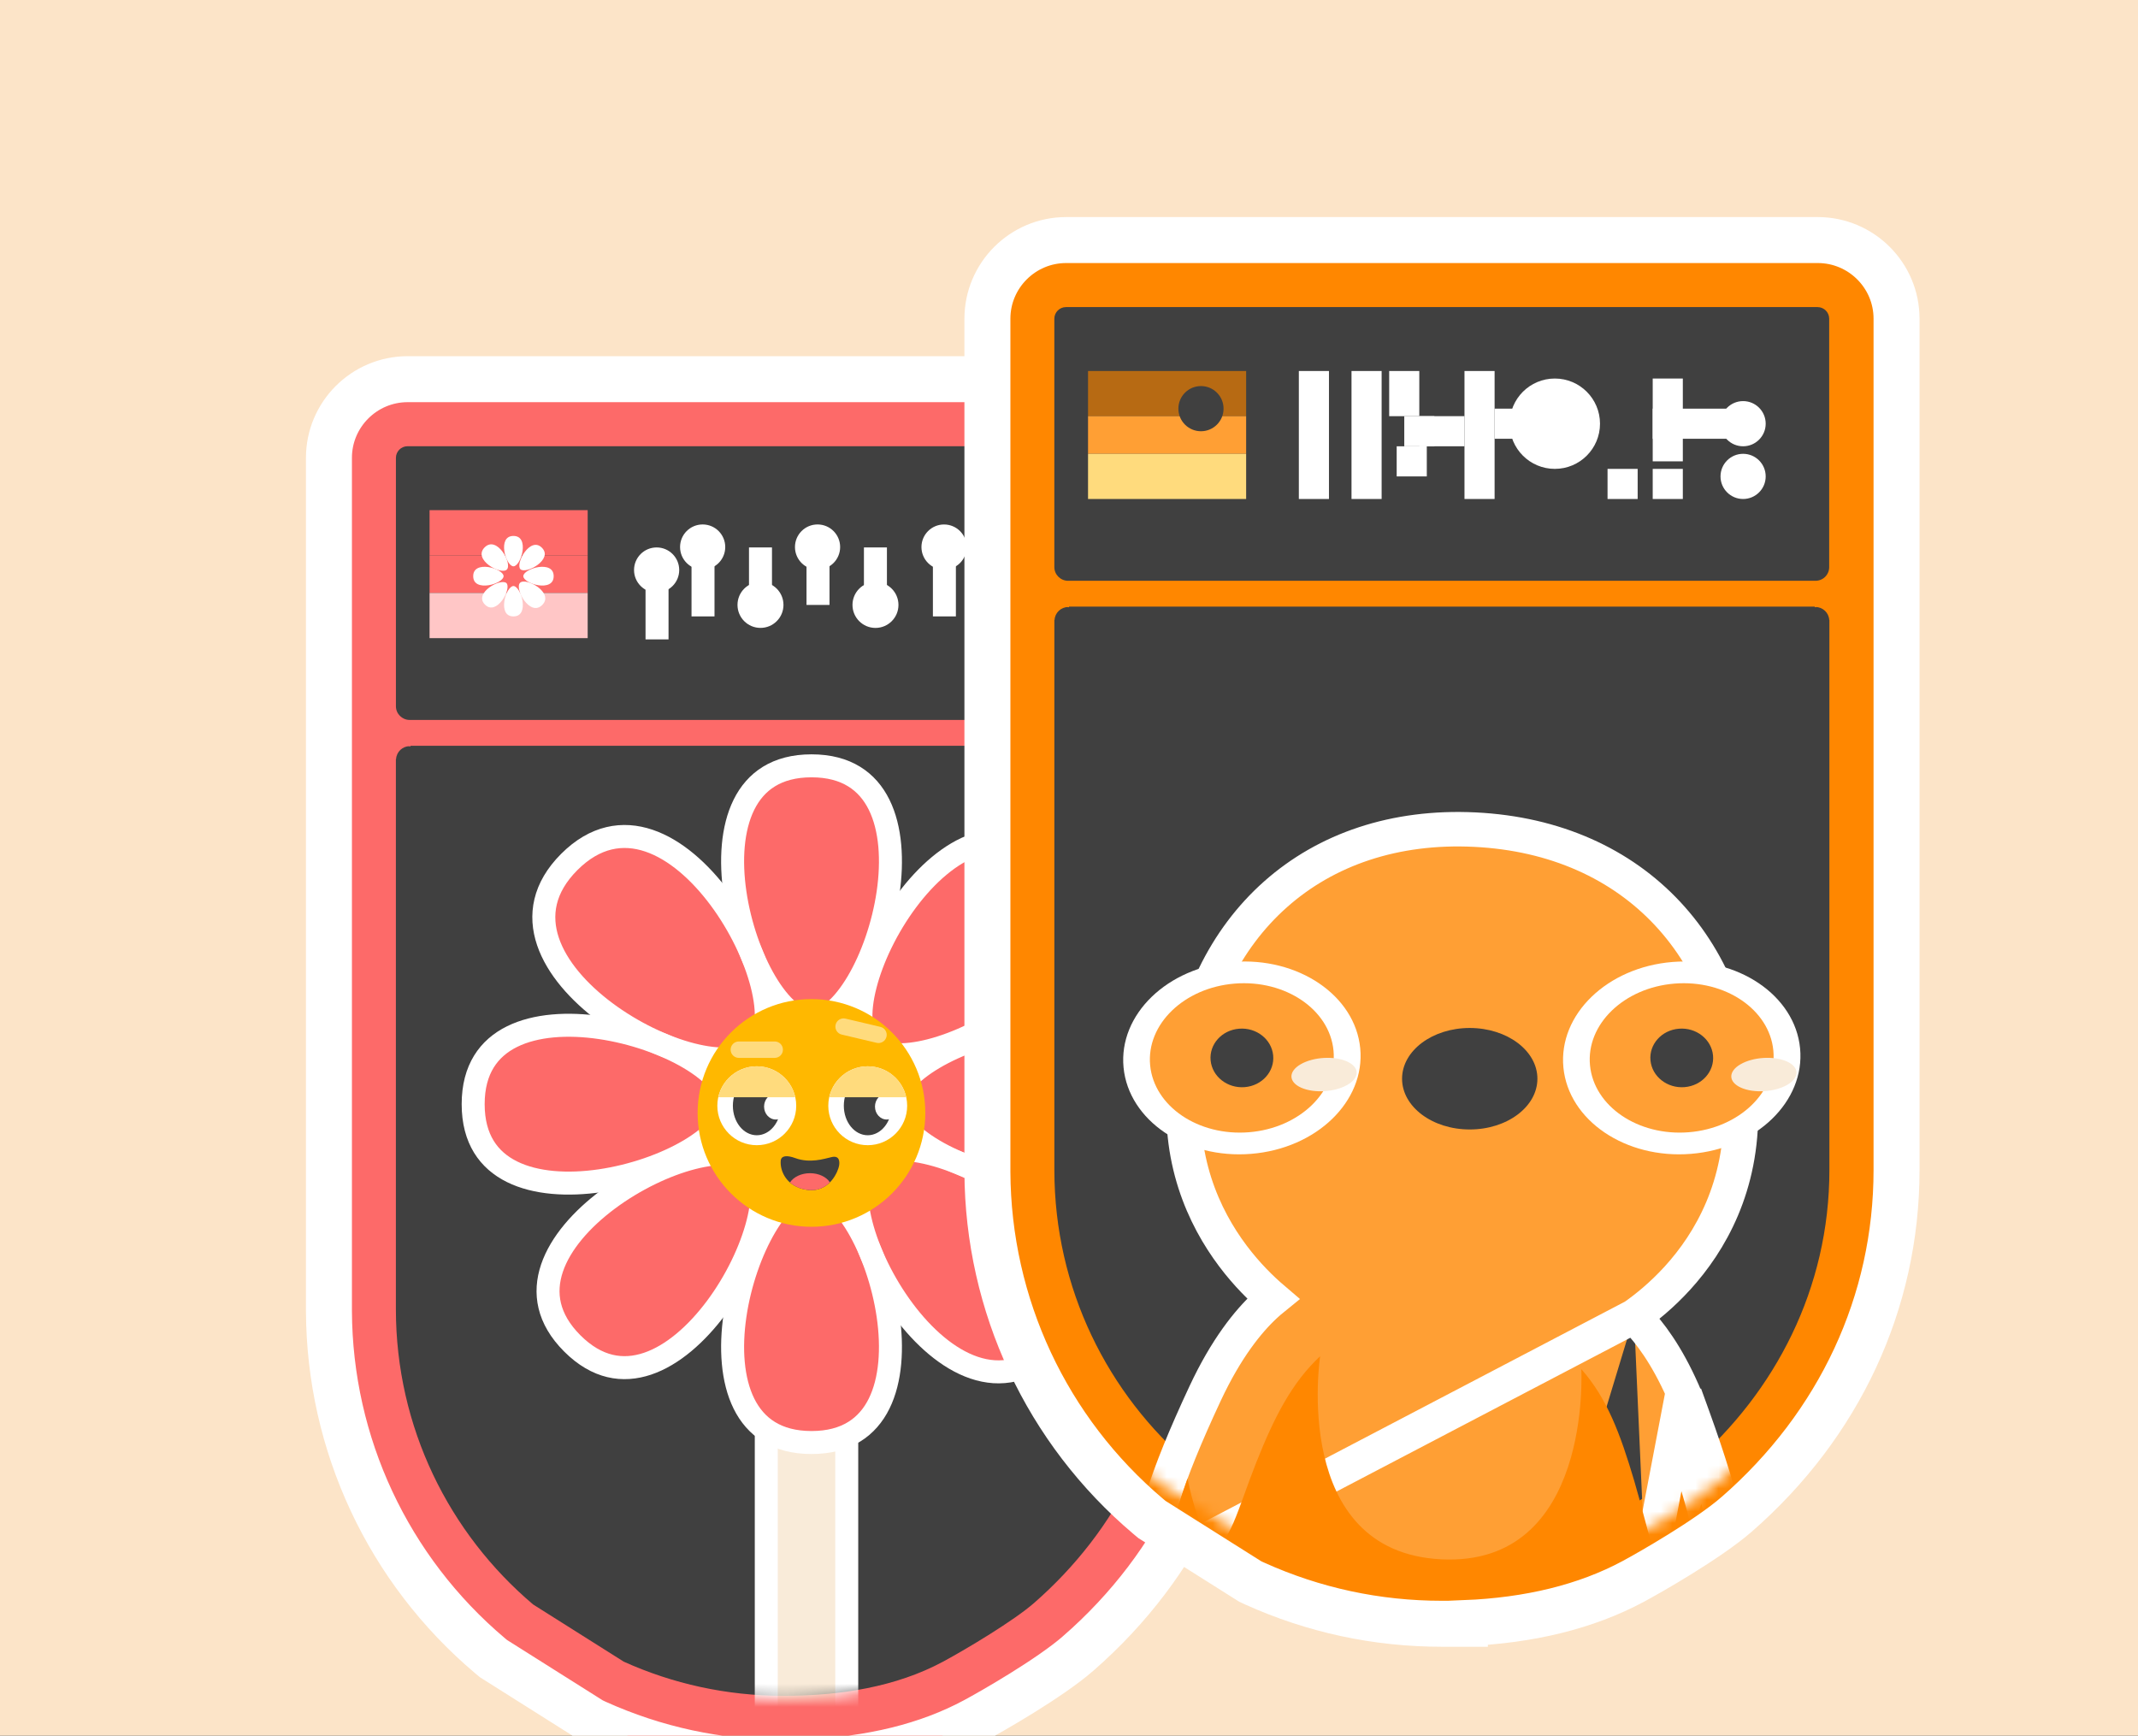 <svg width="186" height="151" viewBox="0 0 186 151" fill="none" xmlns="http://www.w3.org/2000/svg">
<rect x="0" y="0" width="186" height="151" fill="#333333" stroke="none"/>
<g clip-path="url(#clip0_1199_12806)">
<rect width="186" height="151" fill="#FCE4C8"/>
<path d="M79.273 139.434L79.277 139.432C80.259 138.902 81.673 138.078 83.011 137.237C84.384 136.374 85.546 135.574 86.108 135.08L86.114 135.075C92.539 129.47 96.026 121.962 96.043 113.91C96.043 113.909 96.043 113.908 96.043 113.906M79.273 139.434L98.043 113.166V113.91L96.043 113.906M79.273 139.434C76.546 140.91 72.849 141.721 68.155 141.721C64.301 141.721 60.594 140.965 57.109 139.458L49.86 134.888C43.76 129.585 40.267 121.967 40.267 113.894V44.639H96.043M79.273 139.434L96.043 44.639M96.043 113.906L96.043 113.166V44.639M96.043 113.906L96.043 44.639M68.155 153.372H70.155V153.315C75.757 153.089 80.697 151.895 84.815 149.68C86.313 148.875 91.3 146.022 93.791 143.859L93.793 143.856C102.738 136.057 107.709 125.402 107.709 113.894V39.83C107.709 36.04 104.62 32.988 100.857 32.988H35.469C31.681 32.988 28.617 36.066 28.617 39.83V113.778V113.778V113.778V113.778V113.778V113.778V113.778V113.779V113.779V113.779V113.779V113.779V113.779V113.779V113.779V113.779V113.779V113.78V113.78V113.78V113.78V113.78V113.78V113.78V113.78V113.78V113.781V113.781V113.781V113.781V113.781V113.781V113.781V113.781V113.781V113.782V113.782V113.782V113.782V113.782V113.782V113.782V113.782V113.782V113.783V113.783V113.783V113.783V113.783V113.783V113.783V113.783V113.783V113.784V113.784V113.784V113.784V113.784V113.784V113.784V113.784V113.784V113.785V113.785V113.785V113.785V113.785V113.785V113.785V113.785V113.786V113.786V113.786V113.786V113.786V113.786V113.786V113.786V113.787V113.787V113.787V113.787V113.787V113.787V113.787V113.787V113.788V113.788V113.788V113.788V113.788V113.788V113.788V113.788V113.789V113.789V113.789V113.789V113.789V113.789V113.789V113.789V113.79V113.79V113.79V113.79V113.79V113.79V113.79V113.791V113.791V113.791V113.791V113.791V113.791V113.791V113.791V113.792V113.792V113.792V113.792V113.792V113.792V113.792V113.793V113.793V113.793V113.793V113.793V113.793V113.793V113.794V113.794V113.794V113.794V113.794V113.794V113.794V113.795V113.795V113.795V113.795V113.795V113.795V113.795V113.796V113.796V113.796V113.796V113.796V113.796V113.796V113.797V113.797V113.797V113.797V113.797V113.797V113.797V113.798V113.798V113.798V113.798V113.798V113.798V113.798V113.799V113.799V113.799V113.799V113.799V113.799V113.8V113.8V113.8V113.8V113.8V113.8V113.8V113.801V113.801V113.801V113.801V113.801V113.801V113.802V113.802V113.802V113.802V113.802V113.802V113.802V113.803V113.803V113.803V113.803V113.803V113.803V113.804V113.804V113.804V113.804V113.804V113.804V113.804V113.805V113.805V113.805V113.805V113.805V113.805V113.806V113.806V113.806V113.806V113.806V113.806V113.807V113.807V113.807V113.807V113.807V113.807V113.808V113.808V113.808V113.808V113.808V113.808V113.809V113.809V113.809V113.809V113.809V113.809V113.809V113.81V113.81V113.81V113.81V113.81V113.81V113.811V113.811V113.811V113.811V113.811V113.811V113.812V113.812V113.812V113.812V113.812V113.813V113.813V113.813V113.813V113.813V113.813V113.814V113.814V113.814V113.814V113.814V113.814V113.815V113.815V113.815V113.815V113.815V113.815V113.816V113.816V113.816V113.816V113.816V113.816V113.817V113.817V113.817V113.817V113.817V113.817V113.818V113.818V113.818V113.818V113.818V113.819V113.819V113.819V113.819V113.819V113.819V113.82V113.82V113.82V113.82V113.82V113.82V113.821V113.821V113.821V113.821V113.821V113.822V113.822V113.822V113.822V113.822V113.822V113.823V113.823V113.823V113.823V113.823V113.823V113.824V113.824V113.824V113.824V113.824V113.825V113.825V113.825V113.825V113.825V113.825V113.826V113.826V113.826V113.826V113.826V113.827V113.827V113.827V113.827V113.827V113.827V113.828V113.828V113.828V113.828V113.828V113.829V113.829V113.829V113.829V113.829V113.829V113.83V113.83V113.83V113.83V113.83V113.831V113.831V113.831V113.831V113.831V113.832V113.832V113.832V113.832V113.832V113.832V113.833V113.833V113.833V113.833V113.833V113.834V113.834V113.834V113.834V113.834V113.834V113.835V113.835V113.835V113.835V113.835V113.836V113.836V113.836V113.836V113.836V113.837V113.837V113.837V113.837V113.837V113.837V113.838V113.838V113.838V113.838V113.838V113.839V113.839V113.839V113.839V113.839V113.84V113.84V113.84V113.84V113.84V113.841V113.841V113.841V113.841V113.841V113.841V113.842V113.842V113.842V113.842V113.842V113.843V113.843V113.843V113.843V113.843V113.844V113.844V113.844V113.844V113.844V113.845V113.845V113.845V113.845V113.845V113.845V113.846V113.846V113.846V113.846V113.846V113.847V113.847V113.847V113.847V113.847V113.848V113.848V113.848V113.848V113.848V113.849V113.849V113.849V113.849V113.849V113.85V113.85V113.85V113.85V113.85V113.85V113.851V113.851V113.851V113.851V113.851V113.852V113.852V113.852V113.852V113.852V113.853V113.853V113.853V113.853V113.853V113.854V113.854V113.854V113.854V113.854V113.855V113.855V113.855V113.855V113.855V113.855V113.856V113.856V113.856V113.856V113.856V113.857V113.857V113.857V113.857V113.857V113.858V113.858V113.858V113.858V113.858V113.859V113.859V113.859V113.859V113.859V113.86V113.86V113.86V113.86V113.86V113.861V113.861V113.861V113.862V113.862V113.862V113.863V113.863V113.864V113.864V113.864V113.865V113.865V113.866V113.866V113.866V113.867V113.867V113.867V113.868V113.868V113.869V113.869V113.869V113.87V113.87V113.871V113.871V113.871V113.872V113.872V113.873V113.873V113.873V113.874V113.874V113.874V113.875V113.875V113.876V113.876V113.876V113.877V113.877V113.878V113.878V113.878V113.879V113.879V113.879V113.88V113.88V113.881V113.881V113.881V113.882V113.882V113.883V113.883V113.883V113.884V113.884V113.885V113.885V113.885V113.886V113.886V113.886V113.887V113.887V113.888V113.888V113.888V113.889V113.889V113.89V113.89V113.89V113.891V113.891V113.892V113.892V113.892V113.893V113.893V113.893V113.894V113.894V113.895V113.895V113.895V113.896V113.896V113.897V113.897V113.897V113.898V113.898V113.898V113.899V113.899V113.9V113.9V113.9V113.901V113.901V113.902V113.902V113.902V113.903V113.903V113.904V113.904V113.904V113.905V113.905V113.905V113.906V113.906V113.907V113.907V113.907V113.908V113.908V113.909V113.909V113.909V113.91V113.91V113.91V113.911V113.911V113.912V113.912V113.912V113.913V113.913V113.914V113.914V113.914V113.915V113.915V113.916V113.916V113.916V113.917V113.917V113.917V113.918V113.918V113.919V113.919V113.919V113.92V113.92V113.921V113.921V113.921V113.922V113.922V113.922V113.923V113.923V113.924V113.924V113.924V113.925V113.925V113.926V113.926V113.926V113.927V113.927V113.928V113.928V113.928V113.929V113.929V113.929V113.93V113.93V113.931V113.931V113.931V113.932V113.932V113.933V113.933V113.933V113.934V113.934V113.934V113.935V113.935V113.936V113.936V113.936V113.937V113.937V113.938V113.938V113.938V113.939V113.939V113.94V113.94V113.94V113.941V113.941V113.941V113.942V113.942V113.943V113.943V113.943V113.944V113.944V113.945V113.945V113.945V113.946V113.946V113.946V113.947V113.947V113.948V113.948V113.948V113.949V113.949V113.95V113.95V113.95V113.951V113.951V113.952V113.952V113.952V113.953V113.953V113.953V113.954V113.954V113.955V113.955V113.955V113.956V113.956V113.957V113.957V113.957V113.958V113.958V113.959V113.959V113.959V113.96V113.96V113.96V113.961V113.961V113.962V113.962V113.962V113.963V113.963V113.964V113.964V113.964V113.965V113.965V113.965V113.966V113.966V113.967V113.967V113.967V113.968V113.968V113.969V113.969V113.969V113.97V113.97V113.971V113.971V113.971V113.972V113.972V113.972V113.973V113.973V113.974V113.974V113.974V113.975V113.975V113.976V113.976V113.976V113.977V113.977V113.977V113.978V113.978V113.979V113.979V113.979V113.98V113.98V113.981V113.981V113.981V113.982V113.982V113.983V113.983V113.983V113.984V113.984V113.984V113.985V113.985V113.986V113.986V113.986V113.987V113.987V113.988V113.988V113.988V113.989V113.989V113.989V113.99V113.99V113.991V113.991V113.991V113.992V113.992V113.993V113.993V113.993V113.994V113.994V113.995V113.995V113.995V113.996V113.996V113.996V113.997V113.997V113.998V113.998V113.998V113.999V113.999V114V114V114V114.001V114.001V114.001V114.002V114.002V114.003V114.003V114.003V114.004V114.004V114.005V114.005V114.005V114.006V114.006V114.007V114.007V114.007V114.008V114.008V114.008V114.009V114.009V114.01V114.01V114.01V114.011V114.011V114.012V114.012V114.012V114.013V114.013V114.014V114.014V114.014V114.015V114.015V114.015V114.016V114.016V114.017V114.017V114.017V114.018V114.018V114.019V114.019V114.019V114.02V114.02V114.02V114.021V114.021V114.022V114.022V114.022V114.023V114.023V114.024V114.024V114.024V114.025V114.025V114.026V114.026V114.026V114.027V114.027V114.027V114.028V114.028V114.029V114.029V114.029V114.03V114.03V114.031V114.031V114.031V114.032V114.032V114.032V114.033V114.033V114.034V114.034V114.034V114.035V114.035V114.036V114.036V114.036V114.037V114.037V114.038V114.038V114.038V114.039V114.039V114.039V114.04V114.04V114.041V114.041V114.041V114.042V114.042V114.043V114.043V114.043V114.044V114.044V114.044V114.045V114.045V114.046V114.046V114.046V114.047V114.047V114.048V114.048V114.048V114.049V114.049V114.05V114.05V114.05V114.051V114.051V114.051V114.052V114.052V114.053V114.053V114.053V114.054V114.054V114.055V114.055V114.055V114.056V114.056V114.056V114.057V114.057V114.058V114.058V114.058L28.617 114.059L28.617 114.068C28.669 125.643 33.764 136.559 42.623 144.042L42.629 144.047L42.635 144.052L42.833 144.217L42.934 144.301L43.045 144.371L51.374 149.626L51.481 149.694L51.597 149.747L51.845 149.863L51.856 149.868L51.866 149.873C56.994 152.188 62.474 153.372 68.155 153.372Z" fill="#FD6A69" stroke="white" stroke-width="4"/>
<path d="M100.857 38.821H35.452C34.889 38.821 34.441 39.267 34.441 39.829V113.893C34.441 114.141 34.441 113.628 34.441 113.893C34.441 124.188 39.078 133.408 46.38 139.589L54.262 144.563C58.501 146.479 63.203 147.537 68.154 147.537C73.105 147.537 77.957 146.76 82.046 144.563C84.1 143.455 88.206 140.993 89.945 139.473C97.148 133.194 101.867 124.204 101.867 113.893C101.867 113.628 101.867 113.381 101.867 113.116V113.876V39.813C101.867 39.251 101.42 38.805 100.857 38.805V38.821Z" fill="#404040"/>
<path d="M35.636 63.774C34.344 63.774 33.301 62.733 33.301 61.444V39.83C33.301 38.64 34.261 37.682 35.453 37.682H100.842C102.034 37.682 102.995 38.64 102.995 39.83V61.444C102.995 62.733 101.951 63.774 100.66 63.774H35.636Z" fill="#404040"/>
<path d="M100.677 64.898H35.636C33.716 64.898 32.176 63.345 32.176 61.445V39.831C32.176 38.029 33.65 36.559 35.454 36.559H100.843C102.648 36.559 104.122 38.029 104.122 39.831V61.445C104.122 63.362 102.565 64.898 100.661 64.898H100.677ZM35.454 38.822C34.891 38.822 34.444 39.285 34.444 39.831V61.445C34.444 62.106 34.991 62.635 35.636 62.635H100.661C101.323 62.635 101.853 62.106 101.853 61.445V39.831C101.853 39.269 101.389 38.822 100.843 38.822H35.454Z" fill="#FD6A69"/>
<path d="M35.651 64.914C35.022 64.914 34.492 65.41 34.459 66.037H34.293V64.236H35.717V64.93C35.717 64.93 35.667 64.93 35.651 64.93V64.914Z" fill="#FD6A69"/>
<path d="M100.594 64.898H35.719V66.32H100.594V64.898Z" fill="#404040"/>
<path d="M100.66 64.914C101.289 64.914 101.819 65.41 101.852 66.037H102.018V64.236H100.594V64.93C100.594 64.93 100.643 64.93 100.66 64.93V64.914Z" fill="#FD6A69"/>
<mask id="mask0_1199_12806" style="mask-type:alpha" maskUnits="userSpaceOnUse" x="30" y="30" width="77" height="118">
<path d="M68.124 147.836C68.127 147.836 68.13 147.836 68.132 147.836H68.116C68.119 147.836 68.121 147.836 68.124 147.836C62.679 147.835 57.417 146.712 52.485 144.482L52.269 144.383L52.17 144.333L43.891 139.111C43.891 139.111 43.825 139.062 43.791 139.045L43.609 138.897C35.132 131.741 30.23 121.281 30.164 110.21V109.731V35.882C30.164 32.974 32.532 30.627 35.43 30.627H100.818C103.732 30.627 106.084 32.99 106.084 35.882V109.945C106.084 120.984 101.332 131.196 92.721 138.715C90.386 140.747 85.552 143.523 84.028 144.35C79.725 146.662 74.38 147.835 68.124 147.836Z" fill="#404040"/>
<path d="M68.132 147.836C68.13 147.836 68.127 147.836 68.124 147.836C68.121 147.836 68.119 147.836 68.116 147.836H68.132Z" fill="#404040"/>
</mask>
<g mask="url(#mask0_1199_12806)">
<path d="M67.664 119.627L66.664 119.627L66.664 120.627L66.664 158.627L66.664 159.627L67.664 159.627L72.664 159.627L73.664 159.627L73.664 158.627L73.664 120.627L73.664 119.627L72.664 119.627L67.664 119.627Z" fill="#F9EBD9" stroke="white" stroke-width="2"/>
<path d="M68.592 87.948C69.288 88.543 69.969 88.846 70.601 88.846C71.234 88.846 71.914 88.543 72.61 87.948C73.304 87.354 73.984 86.493 74.609 85.439C75.857 83.332 76.846 80.509 77.259 77.683C77.672 74.851 77.499 72.067 76.48 70.009C75.974 68.986 75.26 68.145 74.305 67.559C73.35 66.972 72.134 66.627 70.601 66.627C69.069 66.627 67.852 66.972 66.897 67.559C65.942 68.145 65.228 68.986 64.722 70.009C63.703 72.067 63.53 74.851 63.943 77.683C64.356 80.509 65.345 83.332 66.593 85.439C67.218 86.493 67.899 87.354 68.592 87.948Z" fill="#FD6A69"/>
<path d="M49.527 74.99C40.54 83.978 61.506 95.47 65.757 91.22C70.007 86.971 58.517 66.003 49.527 74.99Z" fill="#FD6A69"/>
<path d="M63.383 96.064C63.383 96.696 63.08 97.377 62.485 98.073C61.891 98.766 61.03 99.447 59.976 100.072C57.869 101.32 55.047 102.309 52.221 102.722C49.388 103.135 46.604 102.962 44.546 101.943C43.523 101.436 42.683 100.723 42.096 99.768C41.51 98.813 41.164 97.596 41.164 96.064C41.164 94.531 41.51 93.314 42.096 92.36C42.683 91.405 43.523 90.691 44.546 90.185C46.604 89.166 49.388 88.992 52.221 89.406C55.047 89.819 57.869 90.808 59.976 92.056C61.03 92.68 61.891 93.361 62.485 94.055C63.08 94.751 63.383 95.431 63.383 96.064Z" fill="#FD6A69"/>
<path d="M66.284 103.221C66.213 102.308 65.946 101.612 65.499 101.164C65.052 100.717 64.356 100.45 63.443 100.379C62.533 100.308 61.442 100.435 60.256 100.739C57.883 101.346 55.188 102.643 52.898 104.349C50.602 106.06 48.756 108.151 48.021 110.327C47.656 111.409 47.566 112.508 47.827 113.598C48.087 114.688 48.703 115.793 49.787 116.877C50.87 117.96 51.975 118.577 53.065 118.837C54.155 119.097 55.254 119.007 56.336 118.642C58.511 117.908 60.602 116.062 62.313 113.766C64.02 111.476 65.316 108.781 65.923 106.408C66.227 105.221 66.355 104.131 66.284 103.221Z" fill="#FD6A69"/>
<path d="M70.601 103.28C71.234 103.28 71.914 103.583 72.61 104.178C73.304 104.772 73.984 105.633 74.609 106.687C75.857 108.794 76.846 111.616 77.259 114.442C77.672 117.275 77.499 120.059 76.48 122.117C75.974 123.14 75.26 123.98 74.305 124.567C73.35 125.154 72.134 125.499 70.601 125.499C69.069 125.499 67.852 125.154 66.897 124.567C65.942 123.98 65.228 123.14 64.722 122.117C63.703 120.059 63.53 117.275 63.943 114.442C64.356 111.616 65.345 108.794 66.593 106.687C67.218 105.633 67.899 104.772 68.592 104.178C69.288 103.583 69.969 103.28 70.601 103.28Z" fill="#FD6A69"/>
<path d="M91.673 117.136C100.66 108.148 79.694 96.656 75.443 100.906C71.192 105.155 82.684 126.123 91.673 117.136Z" fill="#FD6A69"/>
<path d="M77.817 96.064C77.817 95.431 78.121 94.751 78.716 94.055C79.309 93.361 80.17 92.68 81.224 92.056C83.331 90.808 86.154 89.819 88.98 89.406C91.812 88.992 94.596 89.166 96.654 90.185C97.677 90.691 98.518 91.405 99.104 92.36C99.691 93.314 100.036 94.531 100.036 96.064C100.036 97.596 99.691 98.813 99.104 99.768C98.518 100.723 97.677 101.436 96.654 101.943C94.596 102.962 91.812 103.135 88.98 102.722C86.154 102.309 83.331 101.32 81.224 100.072C80.17 99.447 79.309 98.766 78.716 98.073C78.121 97.377 77.817 96.696 77.817 96.064Z" fill="#FD6A69"/>
<path d="M75.702 90.962C76.149 91.409 76.844 91.675 77.757 91.747C78.667 91.817 79.758 91.69 80.944 91.386C83.317 90.779 86.013 89.483 88.303 87.776C90.598 86.066 92.444 83.975 93.179 81.799C93.544 80.717 93.634 79.618 93.374 78.528C93.114 77.438 92.497 76.333 91.414 75.249C90.33 74.166 89.225 73.549 88.135 73.289C87.046 73.029 85.947 73.118 84.865 73.484C82.689 74.218 80.598 76.064 78.887 78.36C77.181 80.65 75.884 83.345 75.277 85.718C74.973 86.904 74.846 87.995 74.916 88.905C74.987 89.818 75.254 90.514 75.702 90.962Z" fill="#FD6A69"/>
<path d="M68.592 87.948C69.288 88.543 69.969 88.846 70.601 88.846C71.234 88.846 71.914 88.543 72.61 87.948C73.304 87.354 73.984 86.493 74.609 85.439C75.857 83.332 76.846 80.509 77.259 77.683C77.672 74.851 77.499 72.067 76.48 70.009C75.974 68.986 75.26 68.145 74.305 67.559C73.35 66.972 72.134 66.627 70.601 66.627C69.069 66.627 67.852 66.972 66.897 67.559C65.942 68.145 65.228 68.986 64.722 70.009C63.703 72.067 63.53 74.851 63.943 77.683C64.356 80.509 65.345 83.332 66.593 85.439C67.218 86.493 67.899 87.354 68.592 87.948Z" stroke="white" stroke-width="2"/>
<path d="M49.527 74.99C40.54 83.978 61.506 95.47 65.757 91.22C70.007 86.971 58.517 66.003 49.527 74.99Z" stroke="white" stroke-width="2"/>
<path d="M63.383 96.064C63.383 96.696 63.08 97.377 62.485 98.073C61.891 98.766 61.03 99.447 59.976 100.072C57.869 101.32 55.047 102.309 52.221 102.722C49.388 103.135 46.604 102.962 44.546 101.943C43.523 101.436 42.683 100.723 42.096 99.768C41.51 98.813 41.164 97.596 41.164 96.064C41.164 94.531 41.51 93.314 42.096 92.36C42.683 91.405 43.523 90.691 44.546 90.185C46.604 89.166 49.388 88.992 52.221 89.406C55.047 89.819 57.869 90.808 59.976 92.056C61.03 92.68 61.891 93.361 62.485 94.055C63.08 94.751 63.383 95.431 63.383 96.064Z" stroke="white" stroke-width="2"/>
<path d="M66.284 103.221C66.213 102.308 65.946 101.612 65.499 101.164C65.052 100.717 64.356 100.45 63.443 100.379C62.533 100.308 61.442 100.435 60.256 100.739C57.883 101.346 55.188 102.643 52.898 104.349C50.602 106.06 48.756 108.151 48.021 110.327C47.656 111.409 47.566 112.508 47.827 113.598C48.087 114.688 48.703 115.793 49.787 116.877C50.87 117.96 51.975 118.577 53.065 118.837C54.155 119.097 55.254 119.007 56.336 118.642C58.511 117.908 60.602 116.062 62.313 113.766C64.02 111.476 65.316 108.781 65.923 106.408C66.227 105.221 66.355 104.131 66.284 103.221Z" stroke="white" stroke-width="2"/>
<path d="M70.601 103.28C71.234 103.28 71.914 103.583 72.61 104.178C73.304 104.772 73.984 105.633 74.609 106.687C75.857 108.794 76.846 111.616 77.259 114.442C77.672 117.275 77.499 120.059 76.48 122.117C75.974 123.14 75.26 123.98 74.305 124.567C73.35 125.154 72.134 125.499 70.601 125.499C69.069 125.499 67.852 125.154 66.897 124.567C65.942 123.98 65.228 123.14 64.722 122.117C63.703 120.059 63.53 117.275 63.943 114.442C64.356 111.616 65.345 108.794 66.593 106.687C67.218 105.633 67.899 104.772 68.592 104.178C69.288 103.583 69.969 103.28 70.601 103.28Z" stroke="white" stroke-width="2"/>
<path d="M91.673 117.136C100.66 108.148 79.694 96.656 75.443 100.906C71.192 105.155 82.684 126.123 91.673 117.136Z" stroke="white" stroke-width="2"/>
<path d="M77.817 96.064C77.817 95.431 78.121 94.751 78.716 94.055C79.309 93.361 80.17 92.68 81.224 92.056C83.331 90.808 86.154 89.819 88.98 89.406C91.812 88.992 94.596 89.166 96.654 90.185C97.677 90.691 98.518 91.405 99.104 92.36C99.691 93.314 100.036 94.531 100.036 96.064C100.036 97.596 99.691 98.813 99.104 99.768C98.518 100.723 97.677 101.436 96.654 101.943C94.596 102.962 91.812 103.135 88.98 102.722C86.154 102.309 83.331 101.32 81.224 100.072C80.17 99.447 79.309 98.766 78.716 98.073C78.121 97.377 77.817 96.696 77.817 96.064Z" stroke="white" stroke-width="2"/>
<path d="M75.702 90.962C76.149 91.409 76.844 91.675 77.757 91.747C78.667 91.817 79.758 91.69 80.944 91.386C83.317 90.779 86.013 89.483 88.303 87.776C90.598 86.066 92.444 83.975 93.179 81.799C93.544 80.717 93.634 79.618 93.374 78.528C93.114 77.438 92.497 76.333 91.414 75.249C90.33 74.166 89.225 73.549 88.135 73.289C87.046 73.029 85.947 73.118 84.865 73.484C82.689 74.218 80.598 76.064 78.887 78.36C77.181 80.65 75.884 83.345 75.277 85.718C74.973 86.904 74.846 87.995 74.916 88.905C74.987 89.818 75.254 90.514 75.702 90.962Z" stroke="white" stroke-width="2"/>
<path d="M70.596 106.73C76.066 106.73 80.5 102.296 80.5 96.826C80.5 91.356 76.066 86.922 70.596 86.922C65.126 86.922 60.691 91.356 60.691 96.826C60.691 102.296 65.126 106.73 70.596 106.73Z" fill="#FFB800"/>
<path d="M65.838 99.632C67.733 99.632 69.269 98.095 69.269 96.2C69.269 94.304 67.733 92.768 65.838 92.768C63.943 92.768 62.406 94.304 62.406 96.2C62.406 98.095 63.943 99.632 65.838 99.632Z" fill="white"/>
<path d="M65.838 98.767C66.987 98.767 67.918 97.618 67.918 96.2C67.918 94.782 66.987 93.633 65.838 93.633C64.689 93.633 63.758 94.782 63.758 96.2C63.758 97.618 64.689 98.767 65.838 98.767Z" fill="#404040"/>
<path d="M67.494 97.399C68.058 97.399 68.516 96.895 68.516 96.274C68.516 95.652 68.058 95.148 67.494 95.148C66.93 95.148 66.473 95.652 66.473 96.274C66.473 96.895 66.93 97.399 67.494 97.399Z" fill="white"/>
<path d="M62.489 95.462H69.188C68.85 93.921 67.48 92.768 65.838 92.768C64.196 92.768 62.826 93.921 62.488 95.462H62.489Z" fill="#FFDB7D"/>
<path d="M75.49 99.632C77.385 99.632 78.921 98.095 78.921 96.2C78.921 94.304 77.385 92.768 75.49 92.768C73.595 92.768 72.059 94.304 72.059 96.2C72.059 98.095 73.595 99.632 75.49 99.632Z" fill="white"/>
<path d="M75.49 98.767C76.639 98.767 77.571 97.618 77.571 96.2C77.571 94.782 76.639 93.633 75.49 93.633C74.342 93.633 73.41 94.782 73.41 96.2C73.41 97.618 74.342 98.767 75.49 98.767Z" fill="#404040"/>
<path d="M78.164 96.274C78.164 96.895 77.707 97.399 77.143 97.399C76.578 97.399 76.121 96.895 76.121 96.274C76.121 95.652 76.578 95.148 77.143 95.148C77.707 95.148 78.164 95.652 78.164 96.274Z" fill="white"/>
<path d="M72.141 95.462H78.841C78.503 93.921 77.132 92.768 75.491 92.768C73.849 92.768 72.479 93.921 72.141 95.462H72.141Z" fill="#FFDB7D"/>
<path d="M67.399 92.036H64.276C63.882 92.036 63.562 91.716 63.562 91.322C63.562 90.927 63.882 90.607 64.276 90.607H67.399C67.793 90.607 68.113 90.927 68.113 91.322C68.113 91.716 67.794 92.036 67.399 92.036Z" fill="#FFDB7D"/>
<path d="M76.264 90.726L73.226 90.008C72.842 89.918 72.604 89.533 72.695 89.15C72.786 88.766 73.17 88.528 73.554 88.619L76.593 89.337C76.976 89.427 77.214 89.812 77.123 90.195C77.032 90.579 76.648 90.817 76.264 90.726Z" fill="#FFDB7D"/>
<path d="M67.921 100.984C67.845 101.859 68.409 103.237 70.157 103.51C72.205 103.83 72.934 101.826 73 101.41C73.065 100.995 73 100.514 72.344 100.667C71.688 100.82 70.466 101.224 69.184 100.754C68.453 100.486 67.959 100.535 67.92 100.984H67.921Z" fill="#404040"/>
<path d="M72.2 102.865C71.896 102.394 71.235 102.068 70.468 102.068C69.7 102.068 69.028 102.4 68.727 102.877C69.073 103.179 69.54 103.415 70.158 103.511C71.095 103.658 71.753 103.317 72.2 102.865V102.865Z" fill="#FD6A69"/>
</g>
<rect x="37.371" y="44.383" width="13.755" height="3.93" fill="#FD6A69"/>
<rect x="37.371" y="48.312" width="13.755" height="3.275" fill="#FD6A69"/>
<rect x="37.371" y="51.588" width="13.755" height="3.93" fill="#FFC6C6"/>
<path d="M44.429 49.162C44.512 49.233 44.593 49.269 44.668 49.269C44.743 49.269 44.824 49.233 44.907 49.162C44.989 49.091 45.07 48.989 45.145 48.864C45.293 48.613 45.411 48.278 45.46 47.942C45.509 47.605 45.488 47.274 45.367 47.029C45.307 46.907 45.222 46.807 45.108 46.738C44.995 46.668 44.85 46.627 44.668 46.627C44.486 46.627 44.341 46.668 44.228 46.738C44.114 46.807 44.029 46.907 43.969 47.029C43.848 47.274 43.827 47.605 43.877 47.942C43.925 48.278 44.043 48.613 44.191 48.864C44.266 48.989 44.347 49.091 44.429 49.162Z" fill="white"/>
<path d="M42.162 47.621C41.094 48.69 43.587 50.056 44.092 49.551C44.597 49.046 43.231 46.553 42.162 47.621Z" fill="white"/>
<path d="M43.81 50.127C43.81 50.202 43.774 50.283 43.703 50.366C43.632 50.448 43.53 50.529 43.405 50.604C43.154 50.752 42.819 50.87 42.483 50.919C42.146 50.968 41.815 50.947 41.57 50.826C41.449 50.766 41.349 50.681 41.279 50.568C41.209 50.454 41.168 50.309 41.168 50.127C41.168 49.945 41.209 49.8 41.279 49.687C41.349 49.573 41.449 49.488 41.57 49.428C41.815 49.307 42.146 49.286 42.483 49.335C42.819 49.385 43.154 49.502 43.405 49.651C43.53 49.725 43.632 49.806 43.703 49.888C43.774 49.971 43.81 50.052 43.81 50.127Z" fill="white"/>
<path d="M44.155 50.978C44.146 50.869 44.115 50.787 44.061 50.733C44.008 50.68 43.926 50.649 43.817 50.64C43.709 50.632 43.579 50.647 43.438 50.683C43.156 50.755 42.835 50.909 42.563 51.112C42.29 51.316 42.071 51.564 41.983 51.823C41.94 51.952 41.929 52.082 41.96 52.212C41.991 52.342 42.064 52.473 42.193 52.602C42.322 52.731 42.453 52.804 42.583 52.835C42.713 52.866 42.843 52.855 42.972 52.812C43.231 52.724 43.479 52.505 43.683 52.232C43.886 51.96 44.04 51.639 44.112 51.357C44.148 51.216 44.163 51.086 44.155 50.978Z" fill="white"/>
<path d="M44.668 50.985C44.743 50.985 44.824 51.021 44.907 51.092C44.989 51.163 45.07 51.265 45.145 51.39C45.293 51.641 45.411 51.976 45.46 52.312C45.509 52.649 45.488 52.98 45.367 53.225C45.307 53.346 45.222 53.446 45.108 53.516C44.995 53.586 44.85 53.627 44.668 53.627C44.486 53.627 44.341 53.586 44.228 53.516C44.114 53.446 44.029 53.346 43.969 53.225C43.848 52.98 43.827 52.649 43.877 52.312C43.925 51.976 44.043 51.641 44.191 51.39C44.266 51.265 44.347 51.163 44.429 51.092C44.512 51.021 44.593 50.985 44.668 50.985Z" fill="white"/>
<path d="M47.173 52.633C48.242 51.564 45.749 50.197 45.244 50.703C44.738 51.208 46.105 53.701 47.173 52.633Z" fill="white"/>
<path d="M45.526 50.127C45.526 50.052 45.562 49.971 45.633 49.888C45.703 49.806 45.806 49.725 45.931 49.651C46.182 49.502 46.517 49.385 46.853 49.335C47.19 49.286 47.521 49.307 47.766 49.428C47.888 49.488 47.987 49.573 48.057 49.687C48.127 49.8 48.168 49.945 48.168 50.127C48.168 50.309 48.127 50.454 48.057 50.568C47.987 50.681 47.888 50.766 47.766 50.826C47.521 50.947 47.19 50.968 46.853 50.919C46.517 50.87 46.182 50.752 45.931 50.604C45.806 50.529 45.703 50.448 45.633 50.366C45.562 50.283 45.526 50.202 45.526 50.127Z" fill="white"/>
<path d="M45.275 49.52C45.328 49.574 45.41 49.605 45.519 49.614C45.627 49.622 45.757 49.607 45.898 49.571C46.18 49.499 46.501 49.344 46.773 49.142C47.046 48.938 47.265 48.69 47.353 48.431C47.396 48.302 47.407 48.172 47.376 48.042C47.345 47.912 47.272 47.781 47.143 47.652C47.014 47.523 46.883 47.45 46.753 47.419C46.623 47.388 46.493 47.399 46.364 47.442C46.105 47.53 45.857 47.749 45.653 48.022C45.45 48.294 45.296 48.615 45.224 48.897C45.188 49.038 45.173 49.168 45.181 49.276C45.19 49.385 45.221 49.467 45.275 49.52Z" fill="white"/>
<rect x="56.16" y="50.627" width="2" height="5" fill="white"/>
<rect x="65.16" y="47.627" width="2" height="6" fill="white"/>
<rect x="75.16" y="47.627" width="2" height="6" fill="white"/>
<rect x="60.16" y="47.627" width="2" height="6" fill="white"/>
<rect x="70.164" y="47.629" width="2" height="5" fill="white"/>
<rect x="86.164" y="47.629" width="2" height="5" fill="white"/>
<rect x="93.164" y="53.627" width="2" height="5" transform="rotate(-180 93.164 53.627)" fill="white"/>
<rect x="81.16" y="47.627" width="2" height="6" fill="white"/>
<circle cx="66.16" cy="52.627" r="2" fill="white"/>
<circle cx="57.125" cy="49.592" r="1.965" fill="white"/>
<circle cx="76.164" cy="52.629" r="2" fill="white"/>
<circle cx="61.129" cy="47.592" r="1.965" fill="white"/>
<circle cx="71.125" cy="47.592" r="1.965" fill="white"/>
<circle cx="87.125" cy="47.592" r="1.965" fill="white"/>
<circle cx="92.125" cy="53.662" r="1.965" transform="rotate(-180 92.125 53.662)" fill="white"/>
<circle cx="82.129" cy="47.594" r="1.965" fill="white"/>
<path d="M136.559 127.33L136.562 127.328C137.544 126.799 138.958 125.975 140.296 125.134C141.669 124.271 142.832 123.47 143.393 122.976L143.399 122.971C149.824 117.366 153.311 109.859 153.328 101.807C153.328 101.805 153.328 101.804 153.328 101.803M136.559 127.33L155.328 101.063V101.807L153.328 101.803M136.559 127.33C133.831 128.807 130.134 129.617 125.44 129.617C121.586 129.617 117.879 128.862 114.394 127.354L107.145 122.784C101.045 117.481 97.552 109.864 97.552 101.79V32.536H153.328M136.559 127.33L153.328 32.536M153.328 101.803L153.328 101.063V32.536M153.328 101.803L153.328 32.536M125.44 141.268H127.44V141.212C133.043 140.985 137.983 139.791 142.1 137.576C143.598 136.771 148.585 133.919 151.076 131.755L151.079 131.753C160.023 123.953 164.994 113.299 164.994 101.79V27.727C164.994 23.937 161.905 20.885 158.143 20.885H92.754C88.966 20.885 85.902 23.962 85.902 27.727V101.674V101.674V101.675V101.675V101.675V101.675V101.675V101.675V101.675V101.675V101.675V101.675V101.676V101.676V101.676V101.676V101.676V101.676V101.676V101.676V101.676V101.676V101.677V101.677V101.677V101.677V101.677V101.677V101.677V101.677V101.677V101.678V101.678V101.678V101.678V101.678V101.678V101.678V101.678V101.678V101.679V101.679V101.679V101.679V101.679V101.679V101.679V101.679V101.679V101.68V101.68V101.68V101.68V101.68V101.68V101.68V101.68V101.68V101.681V101.681V101.681V101.681V101.681V101.681V101.681V101.681V101.682V101.682V101.682V101.682V101.682V101.682V101.682V101.682V101.683V101.683V101.683V101.683V101.683V101.683V101.683V101.683V101.684V101.684V101.684V101.684V101.684V101.684V101.684V101.684V101.685V101.685V101.685V101.685V101.685V101.685V101.685V101.685V101.686V101.686V101.686V101.686V101.686V101.686V101.686V101.686V101.687V101.687V101.687V101.687V101.687V101.687V101.687V101.688V101.688V101.688V101.688V101.688V101.688V101.688V101.689V101.689V101.689V101.689V101.689V101.689V101.689V101.689V101.69V101.69V101.69V101.69V101.69V101.69V101.69V101.691V101.691V101.691V101.691V101.691V101.691V101.691V101.692V101.692V101.692V101.692V101.692V101.692V101.692V101.693V101.693V101.693V101.693V101.693V101.693V101.693V101.694V101.694V101.694V101.694V101.694V101.694V101.695V101.695V101.695V101.695V101.695V101.695V101.695V101.696V101.696V101.696V101.696V101.696V101.696V101.696V101.697V101.697V101.697V101.697V101.697V101.697V101.698V101.698V101.698V101.698V101.698V101.698V101.698V101.699V101.699V101.699V101.699V101.699V101.699V101.7V101.7V101.7V101.7V101.7V101.7V101.7V101.701V101.701V101.701V101.701V101.701V101.701V101.702V101.702V101.702V101.702V101.702V101.702V101.703V101.703V101.703V101.703V101.703V101.703V101.704V101.704V101.704V101.704V101.704V101.704V101.704V101.705V101.705V101.705V101.705V101.705V101.705V101.706V101.706V101.706V101.706V101.706V101.706V101.707V101.707V101.707V101.707V101.707V101.707V101.708V101.708V101.708V101.708V101.708V101.708V101.709V101.709V101.709V101.709V101.709V101.709V101.71V101.71V101.71V101.71V101.71V101.711V101.711V101.711V101.711V101.711V101.711V101.712V101.712V101.712V101.712V101.712V101.712V101.713V101.713V101.713V101.713V101.713V101.713V101.714V101.714V101.714V101.714V101.714V101.714V101.715V101.715V101.715V101.715V101.715V101.716V101.716V101.716V101.716V101.716V101.716V101.717V101.717V101.717V101.717V101.717V101.717V101.718V101.718V101.718V101.718V101.718V101.719V101.719V101.719V101.719V101.719V101.719V101.72V101.72V101.72V101.72V101.72V101.721V101.721V101.721V101.721V101.721V101.721V101.722V101.722V101.722V101.722V101.722V101.723V101.723V101.723V101.723V101.723V101.723V101.724V101.724V101.724V101.724V101.724V101.725V101.725V101.725V101.725V101.725V101.725V101.726V101.726V101.726V101.726V101.726V101.727V101.727V101.727V101.727V101.727V101.727V101.728V101.728V101.728V101.728V101.728V101.729V101.729V101.729V101.729V101.729V101.729V101.73V101.73V101.73V101.73V101.73V101.731V101.731V101.731V101.731V101.731V101.732V101.732V101.732V101.732V101.732V101.732V101.733V101.733V101.733V101.733V101.733V101.734V101.734V101.734V101.734V101.734V101.735V101.735V101.735V101.735V101.735V101.735V101.736V101.736V101.736V101.736V101.736V101.737V101.737V101.737V101.737V101.737V101.738V101.738V101.738V101.738V101.738V101.739V101.739V101.739V101.739V101.739V101.739V101.74V101.74V101.74V101.74V101.74V101.741V101.741V101.741V101.741V101.741V101.742V101.742V101.742V101.742V101.742V101.743V101.743V101.743V101.743V101.743V101.743V101.744V101.744V101.744V101.744V101.744V101.745V101.745V101.745V101.745V101.745V101.746V101.746V101.746V101.746V101.746V101.747V101.747V101.747V101.747V101.747V101.748V101.748V101.748V101.748V101.748V101.748V101.749V101.749V101.749V101.749V101.749V101.75V101.75V101.75V101.75V101.75V101.751V101.751V101.751V101.751V101.751V101.752V101.752V101.752V101.752V101.752V101.753V101.753V101.753V101.753V101.753V101.754V101.754V101.754V101.754V101.754V101.754V101.755V101.755V101.755V101.755V101.755V101.756V101.756V101.756V101.756V101.756V101.757V101.757V101.757V101.757V101.758V101.758V101.759V101.759V101.759V101.76V101.76V101.76V101.761V101.761V101.762V101.762V101.762V101.763V101.763V101.764V101.764V101.764V101.765V101.765V101.766V101.766V101.766V101.767V101.767V101.767V101.768V101.768V101.769V101.769V101.769V101.77V101.77V101.771V101.771V101.771V101.772V101.772V101.772V101.773V101.773V101.774V101.774V101.774V101.775V101.775V101.776V101.776V101.776V101.777V101.777V101.778V101.778V101.778V101.779V101.779V101.779V101.78V101.78V101.781V101.781V101.781V101.782V101.782V101.783V101.783V101.783V101.784V101.784V101.785V101.785V101.785V101.786V101.786V101.786V101.787V101.787V101.788V101.788V101.788V101.789V101.789V101.79V101.79V101.79V101.791V101.791V101.791V101.792V101.792V101.793V101.793V101.793V101.794V101.794V101.795V101.795V101.795V101.796V101.796V101.797V101.797V101.797V101.798V101.798V101.798V101.799V101.799V101.8V101.8V101.8V101.801V101.801V101.802V101.802V101.802V101.803V101.803V101.803V101.804V101.804V101.805V101.805V101.805V101.806V101.806V101.807V101.807V101.807V101.808V101.808V101.809V101.809V101.809V101.81V101.81V101.81V101.811V101.811V101.812V101.812V101.812V101.813V101.813V101.814V101.814V101.814V101.815V101.815V101.815V101.816V101.816V101.817V101.817V101.817V101.818V101.818V101.819V101.819V101.819V101.82V101.82V101.821V101.821V101.821V101.822V101.822V101.822V101.823V101.823V101.824V101.824V101.824V101.825V101.825V101.826V101.826V101.826V101.827V101.827V101.827V101.828V101.828V101.829V101.829V101.829V101.83V101.83V101.831V101.831V101.831V101.832V101.832V101.833V101.833V101.833V101.834V101.834V101.834V101.835V101.835V101.836V101.836V101.836V101.837V101.837V101.838V101.838V101.838V101.839V101.839V101.84V101.84V101.84V101.841V101.841V101.841V101.842V101.842V101.843V101.843V101.843V101.844V101.844V101.845V101.845V101.845V101.846V101.846V101.846V101.847V101.847V101.848V101.848V101.848V101.849V101.849V101.85V101.85V101.85V101.851V101.851V101.852V101.852V101.852V101.853V101.853V101.853V101.854V101.854V101.855V101.855V101.855V101.856V101.856V101.857V101.857V101.857V101.858V101.858V101.858V101.859V101.859V101.86V101.86V101.86V101.861V101.861V101.862V101.862V101.862V101.863V101.863V101.864V101.864V101.864V101.865V101.865V101.865V101.866V101.866V101.867V101.867V101.867V101.868V101.868V101.869V101.869V101.869V101.87V101.87V101.87V101.871V101.871V101.872V101.872V101.872V101.873V101.873V101.874V101.874V101.874V101.875V101.875V101.876V101.876V101.876V101.877V101.877V101.877V101.878V101.878V101.879V101.879V101.879V101.88V101.88V101.881V101.881V101.881V101.882V101.882V101.882V101.883V101.883V101.884V101.884V101.884V101.885V101.885V101.886V101.886V101.886V101.887V101.887V101.888V101.888V101.888V101.889V101.889V101.889V101.89V101.89V101.891V101.891V101.891V101.892V101.892V101.893V101.893V101.893V101.894V101.894V101.894V101.895V101.895V101.896V101.896V101.896V101.897V101.897V101.898V101.898V101.898V101.899V101.899V101.9V101.9V101.9V101.901V101.901V101.901V101.902V101.902V101.903V101.903V101.903V101.904V101.904V101.905V101.905V101.905V101.906V101.906V101.907V101.907V101.907V101.908V101.908V101.908V101.909V101.909V101.91V101.91V101.91V101.911V101.911V101.912V101.912V101.912V101.913V101.913V101.913V101.914V101.914V101.915V101.915V101.915V101.916V101.916V101.917V101.917V101.917V101.918V101.918V101.919V101.919V101.919V101.92V101.92V101.92V101.921V101.921V101.922V101.922V101.922V101.923V101.923V101.924V101.924V101.924V101.925V101.925V101.925V101.926V101.926V101.927V101.927V101.927V101.928V101.928V101.929V101.929V101.929V101.93V101.93V101.931V101.931V101.931V101.932V101.932V101.932V101.933V101.933V101.934V101.934V101.934V101.935V101.935V101.936V101.936V101.936V101.937V101.937V101.937V101.938V101.938V101.939V101.939V101.939V101.94V101.94V101.941V101.941V101.941V101.942V101.942V101.943V101.943V101.943V101.944V101.944V101.944V101.945V101.945V101.946V101.946V101.946V101.947V101.947V101.948V101.948V101.948V101.949V101.949V101.949V101.95V101.95V101.951V101.951V101.951V101.952V101.952V101.953V101.953V101.953V101.954V101.954V101.955V101.955L85.902 101.955L85.902 101.964C85.955 113.539 91.049 124.455 99.908 131.939L99.914 131.944L99.92 131.948L100.118 132.114L100.219 132.198L100.33 132.268L108.659 137.522L108.767 137.59L108.882 137.644L109.13 137.76L109.141 137.765L109.152 137.769C114.279 140.084 119.759 141.268 125.44 141.268Z" fill="#FF8700" stroke="white" stroke-width="4"/>
<path d="M158.142 26.718H92.737C92.174 26.718 91.727 27.164 91.727 27.726V101.789C91.727 102.037 91.727 101.525 91.727 101.789C91.727 112.084 96.363 121.305 103.665 127.485L111.547 132.459C115.786 134.376 120.488 135.433 125.439 135.433C130.39 135.433 135.242 134.657 139.332 132.459C141.385 131.352 145.491 128.89 147.23 127.369C154.433 121.09 159.152 112.101 159.152 101.789C159.152 101.525 159.152 101.277 159.152 101.013V101.773V27.709C159.152 27.147 158.705 26.701 158.142 26.701V26.718Z" fill="#404040"/>
<path d="M92.917 51.671C91.625 51.671 90.582 50.63 90.582 49.341V27.726C90.582 26.537 91.542 25.578 92.735 25.578H158.123C159.315 25.578 160.276 26.537 160.276 27.726V49.341C160.276 50.63 159.233 51.671 157.941 51.671H92.917Z" fill="#404040"/>
<path d="M157.959 52.793H92.918C90.997 52.793 89.457 51.24 89.457 49.339V27.725C89.457 25.924 90.931 24.453 92.736 24.453H158.124C159.929 24.453 161.403 25.924 161.403 27.725V49.339C161.403 51.256 159.846 52.793 157.942 52.793H157.959ZM92.736 26.717C92.173 26.717 91.725 27.18 91.725 27.725V49.339C91.725 50 92.272 50.529 92.918 50.529H157.942C158.604 50.529 159.134 50 159.134 49.339V27.725C159.134 27.163 158.671 26.717 158.124 26.717H92.736Z" fill="#FF8700"/>
<path d="M92.936 52.81C92.307 52.81 91.777 53.306 91.744 53.934H91.578V52.133H93.002V52.827C93.002 52.827 92.953 52.827 92.936 52.827V52.81Z" fill="#FF8700"/>
<path d="M157.879 52.793H93.004V54.214H157.879V52.793Z" fill="#404040"/>
<path d="M148.791 100.93C148.791 102.137 147.798 103.128 146.589 103.128C145.38 103.128 144.387 102.137 144.387 100.93C144.387 99.724 145.38 98.732 146.589 98.732C147.798 98.732 148.791 99.724 148.791 100.93Z" fill="#FFB800"/>
<path d="M112.061 103.953C112.061 104.746 111.415 105.391 110.62 105.391C109.825 105.391 109.18 104.746 109.18 103.953C109.18 103.16 109.825 102.516 110.62 102.516C111.415 102.516 112.061 103.16 112.061 103.953Z" fill="#FFB800"/>
<path d="M157.945 52.81C158.574 52.81 159.104 53.306 159.137 53.934H159.303V52.133H157.879V52.827C157.879 52.827 157.929 52.827 157.945 52.827V52.81Z" fill="#FF8700"/>
<mask id="mask1_1199_12806" style="mask-type:alpha" maskUnits="userSpaceOnUse" x="87" y="20" width="77" height="118">
<path d="M125.171 137.795C125.174 137.795 125.176 137.795 125.179 137.795H125.163C125.165 137.795 125.168 137.795 125.171 137.795C119.726 137.794 114.464 136.671 109.531 134.441L109.316 134.342L109.217 134.292L100.938 129.07C100.938 129.07 100.872 129.021 100.838 129.004L100.656 128.856C92.178 121.7 87.277 111.24 87.211 100.169V99.689V25.841C87.211 22.932 89.579 20.586 92.477 20.586H157.865C160.779 20.586 163.131 22.949 163.131 25.841V99.904C163.131 110.943 158.378 121.155 149.768 128.674C147.433 130.706 142.598 133.482 141.075 134.309C136.772 136.621 131.427 137.794 125.171 137.795Z" fill="#FCE4C8"/>
<path d="M125.179 137.795C125.176 137.795 125.174 137.795 125.171 137.795C125.168 137.795 125.165 137.795 125.163 137.795H125.179Z" fill="#FCE4C8"/>
</mask>
<g mask="url(#mask1_1199_12806)">
<rect x="112.996" y="32.277" width="2.62" height="11.135" fill="white"/>
<rect x="117.578" y="32.277" width="2.62" height="11.135" fill="white"/>
<rect x="120.855" y="32.277" width="2.62" height="3.93" fill="white"/>
<rect x="123.477" y="38.826" width="2.62" height="3.93" transform="rotate(-90 123.477 38.826)" fill="white"/>
<rect x="122.168" y="36.207" width="2.62" height="2.62" fill="white"/>
<rect x="139.852" y="40.793" width="2.62" height="2.62" fill="white"/>
<rect x="143.781" y="40.793" width="2.62" height="2.62" fill="white"/>
<rect x="143.781" y="35.553" width="6.55" height="2.62" fill="white"/>
<rect x="143.781" y="32.932" width="2.62" height="7.205" fill="white"/>
<rect x="127.406" y="43.412" width="11.135" height="2.62" transform="rotate(-90 127.406 43.412)" fill="white"/>
<rect x="121.508" y="38.828" width="2.62" height="2.62" fill="white"/>
<rect x="130.027" y="38.172" width="2.62" height="2.62" transform="rotate(-90 130.027 38.172)" fill="white"/>
<circle cx="135.266" cy="36.862" r="3.93" fill="white"/>
<circle cx="151.645" cy="36.861" r="1.965" fill="white"/>
<circle cx="151.645" cy="41.447" r="1.965" fill="white"/>
<path d="M142.152 114.523C143.209 113.782 144.582 112.68 145.948 111.177C148.782 108.061 151.593 103.21 151.456 96.372C151.323 89.686 149.101 83.797 145.076 79.483C141.044 75.162 135.297 72.522 128.314 72.178C121.331 71.834 115.37 73.897 110.966 77.808C106.57 81.711 103.831 87.36 103.102 94.004C102.357 100.798 104.723 105.901 107.264 109.278C108.492 110.91 109.763 112.144 110.749 112.985C110.538 113.156 110.315 113.349 110.082 113.565C108.57 114.966 106.67 117.322 104.847 121.221L104.847 121.221C101.33 128.746 100.086 132.979 99.994 136.593L142.152 114.523ZM142.152 114.523C142.348 114.715 142.554 114.93 142.768 115.169C144.031 116.582 145.548 118.823 146.921 122.31H146.937L147.295 123.3C150.125 131.138 150.986 135.472 150.755 139.08C150.609 141.371 149.148 143.029 147.358 143.873C146.19 144.423 144.835 144.657 143.486 144.52M142.152 114.523L99.994 136.593C99.936 138.886 101.239 140.674 102.941 141.686C104.054 142.349 105.387 142.716 106.747 142.709C106.705 143.337 106.661 144.088 106.627 144.914C106.546 146.872 106.517 149.305 106.706 151.495C106.427 151.64 106.123 151.827 105.82 152.067C104.695 152.958 103.707 154.488 103.846 156.855C103.955 158.723 105.586 159.745 106.884 160.279C108.31 160.866 110.109 161.199 111.843 161.359C113.592 161.52 115.384 161.513 116.842 161.366C117.568 161.292 118.253 161.179 118.826 161.018C119.112 160.938 119.403 160.836 119.671 160.704C119.922 160.579 120.251 160.38 120.516 160.06L120.517 160.059C120.87 159.631 121.102 159 121.264 158.512C121.45 157.946 121.636 157.253 121.819 156.499C122.185 154.99 122.565 153.127 122.926 151.335C122.949 151.22 122.972 151.105 122.996 150.99C123.335 149.307 123.656 147.712 123.944 146.496C124.081 145.918 124.202 145.459 124.306 145.132C124.797 145.049 125.303 145.075 125.786 145.207C125.86 145.545 125.941 146.017 126.027 146.611C126.205 147.851 126.383 149.471 126.571 151.181L126.609 151.53C126.809 153.349 127.021 155.241 127.251 156.78C127.365 157.548 127.489 158.256 127.624 158.837C127.741 159.339 127.916 159.988 128.228 160.446M128.228 160.446C128.228 160.446 128.228 160.446 128.228 160.446L129.468 159.602L128.228 160.446ZM128.228 160.446C128.46 160.788 128.767 161.017 129.005 161.165C129.259 161.322 129.539 161.452 129.816 161.56C130.372 161.777 131.043 161.956 131.759 162.1C133.198 162.391 134.98 162.573 136.737 162.585C138.477 162.596 140.298 162.442 141.772 161.997C143.113 161.593 144.838 160.732 145.114 158.874C145.463 156.53 144.616 154.915 143.581 153.923C143.299 153.652 143.01 153.435 142.744 153.263M142.744 153.263C143.127 151.099 143.316 148.672 143.41 146.713C143.449 145.893 143.473 145.146 143.486 144.52M142.744 153.263C142.547 153.136 142.363 153.034 142.2 152.952C142.007 152.856 141.84 152.786 141.715 152.738C141.652 152.714 141.599 152.695 141.557 152.682C141.537 152.675 141.519 152.669 141.504 152.664L141.484 152.658L141.476 152.656L141.472 152.655L141.471 152.654C141.47 152.654 141.469 152.654 141.049 154.094M142.744 153.263C142.673 153.66 142.596 154.048 142.512 154.423L141.049 154.094M143.486 144.52C142.984 144.469 142.483 144.366 141.992 144.209M143.486 144.52C143.492 144.252 143.496 144.006 143.499 143.786C143.503 143.471 143.505 143.209 143.505 143.012C146.252 143.355 149.081 141.754 149.258 138.984C149.468 135.701 148.701 131.611 145.884 123.81L141.992 144.209M141.992 144.209C141.95 146.521 141.77 150.883 141.049 154.094M141.992 144.209L141.049 154.094" fill="#FF9F34" stroke="white" stroke-width="3"/>
<path d="M139.798 140.721C141.796 142.011 141.722 144.744 141.722 144.744L141.819 143.119C141.819 143.119 141.877 142.708 142.18 142.708C142.482 142.707 145.525 143.815 147.875 141.606C150.226 139.398 149.043 135.409 148.756 134.029C148.469 132.649 148.011 130.831 148.011 130.831C148.011 130.831 146.635 135.611 145.292 136.178C143.949 136.744 143.396 132.958 142.177 128.845C140.958 124.731 139.798 121.627 137.568 119.112C137.568 119.112 138.547 136.31 125.396 135.661C112.245 135.014 114.848 117.992 114.848 117.992C112.404 120.276 110.875 123.247 109.296 127.224C107.716 131.2 106.828 134.916 105.542 134.219C104.255 133.521 103.311 128.628 103.311 128.628C103.311 128.628 102.693 130.393 102.285 131.739C101.876 133.084 100.343 136.939 102.486 139.369C104.63 141.799 107.757 140.995 108.059 141.025C108.36 141.056 108.381 141.471 108.381 141.471L108.333 143.098C108.333 143.098 108.504 140.37 110.606 139.283C112.709 138.195 117.259 140.181 118.468 143.09C119.677 146.002 118.238 156.826 115.024 157.429C111.81 158.03 105.361 156.129 105.361 156.129C105.361 156.129 105.471 157.245 105.805 157.789C108.22 160.276 114.761 159.975 116.845 159.868C118.93 159.757 119.761 158.866 119.761 158.866L120.573 155.767C120.573 155.767 122.908 145.013 123.133 144.32C123.359 143.628 122.976 143.082 122.976 143.082C123.65 142.567 125.088 142.573 125.088 142.573C125.088 142.573 126.521 142.708 127.146 143.288C127.146 143.288 126.717 143.792 126.879 144.505C127.042 145.217 128.409 156.153 128.409 156.153L128.941 159.318C128.941 159.318 129.689 160.288 131.754 160.601C133.819 160.916 140.305 161.858 142.931 159.619C143.313 159.111 143.521 158.01 143.521 158.01C143.521 158.01 136.932 159.268 133.786 158.353C130.64 157.438 130.171 146.518 131.634 143.739C133.097 140.96 137.803 139.431 139.8 140.721H139.798Z" fill="#FF8700"/>
<path d="M118.337 91.205C117.892 86.596 112.923 83.232 107.237 83.692C101.551 84.152 97.302 88.263 97.746 92.872C98.191 97.482 103.16 100.846 108.846 100.385C114.532 99.925 118.781 95.815 118.337 91.205Z" fill="white"/>
<path d="M116.011 91.393C115.666 87.823 111.817 85.217 107.412 85.573C103.008 85.93 99.716 89.114 100.06 92.685C100.405 96.256 104.254 98.861 108.659 98.505C113.063 98.148 116.355 94.964 116.011 91.393Z" fill="#FF9F34"/>
<path d="M110.762 91.818C110.627 90.415 109.299 89.375 107.797 89.497C106.294 89.618 105.186 90.855 105.321 92.259C105.457 93.663 106.784 94.702 108.287 94.581C109.789 94.459 110.897 93.222 110.762 91.818Z" fill="#404040"/>
<path d="M117.213 94.387C118.312 93.756 118.296 92.841 117.179 92.343C116.061 91.846 114.264 91.954 113.165 92.585C112.067 93.217 112.082 94.132 113.2 94.629C114.317 95.127 116.114 95.018 117.213 94.387Z" fill="#F9EBD9"/>
<path d="M156.602 91.205C156.158 86.596 151.188 83.232 145.502 83.692C139.816 84.152 135.567 88.263 136.012 92.872C136.456 97.482 141.426 100.846 147.112 100.385C152.797 99.925 157.047 95.815 156.602 91.205Z" fill="white"/>
<path d="M154.276 91.393C153.932 87.823 150.082 85.217 145.678 85.573C141.273 85.93 137.982 89.114 138.326 92.685C138.67 96.256 142.52 98.861 146.924 98.505C151.329 98.148 154.62 94.964 154.276 91.393Z" fill="#FF9F34"/>
<path d="M149.028 91.818C148.892 90.415 147.565 89.375 146.062 89.497C144.56 89.618 143.452 90.855 143.587 92.259C143.722 93.663 145.05 94.702 146.552 94.581C148.055 94.459 149.163 93.222 149.028 91.818Z" fill="#404040"/>
<path d="M155.478 94.387C156.577 93.756 156.562 92.841 155.444 92.343C154.327 91.846 152.53 91.954 151.431 92.585C150.332 93.217 150.347 94.132 151.465 94.629C152.583 95.127 154.38 95.018 155.478 94.387Z" fill="#F9EBD9"/>
<ellipse cx="127.863" cy="93.849" rx="5.887" ry="4.415" fill="#404040"/>
<rect x="94.656" y="32.277" width="13.755" height="3.93" fill="#B76A13"/>
<rect x="94.656" y="36.207" width="13.755" height="3.275" fill="#FF9F34"/>
<rect x="94.656" y="39.482" width="13.755" height="3.93" fill="#FFDB7D"/>
<circle cx="104.481" cy="35.553" r="1.965" fill="#404040"/>
</g>
</g>
<defs>
<clipPath id="clip0_1199_12806">
<rect width="186" height="151" fill="white"/>
</clipPath>
</defs>
</svg>
